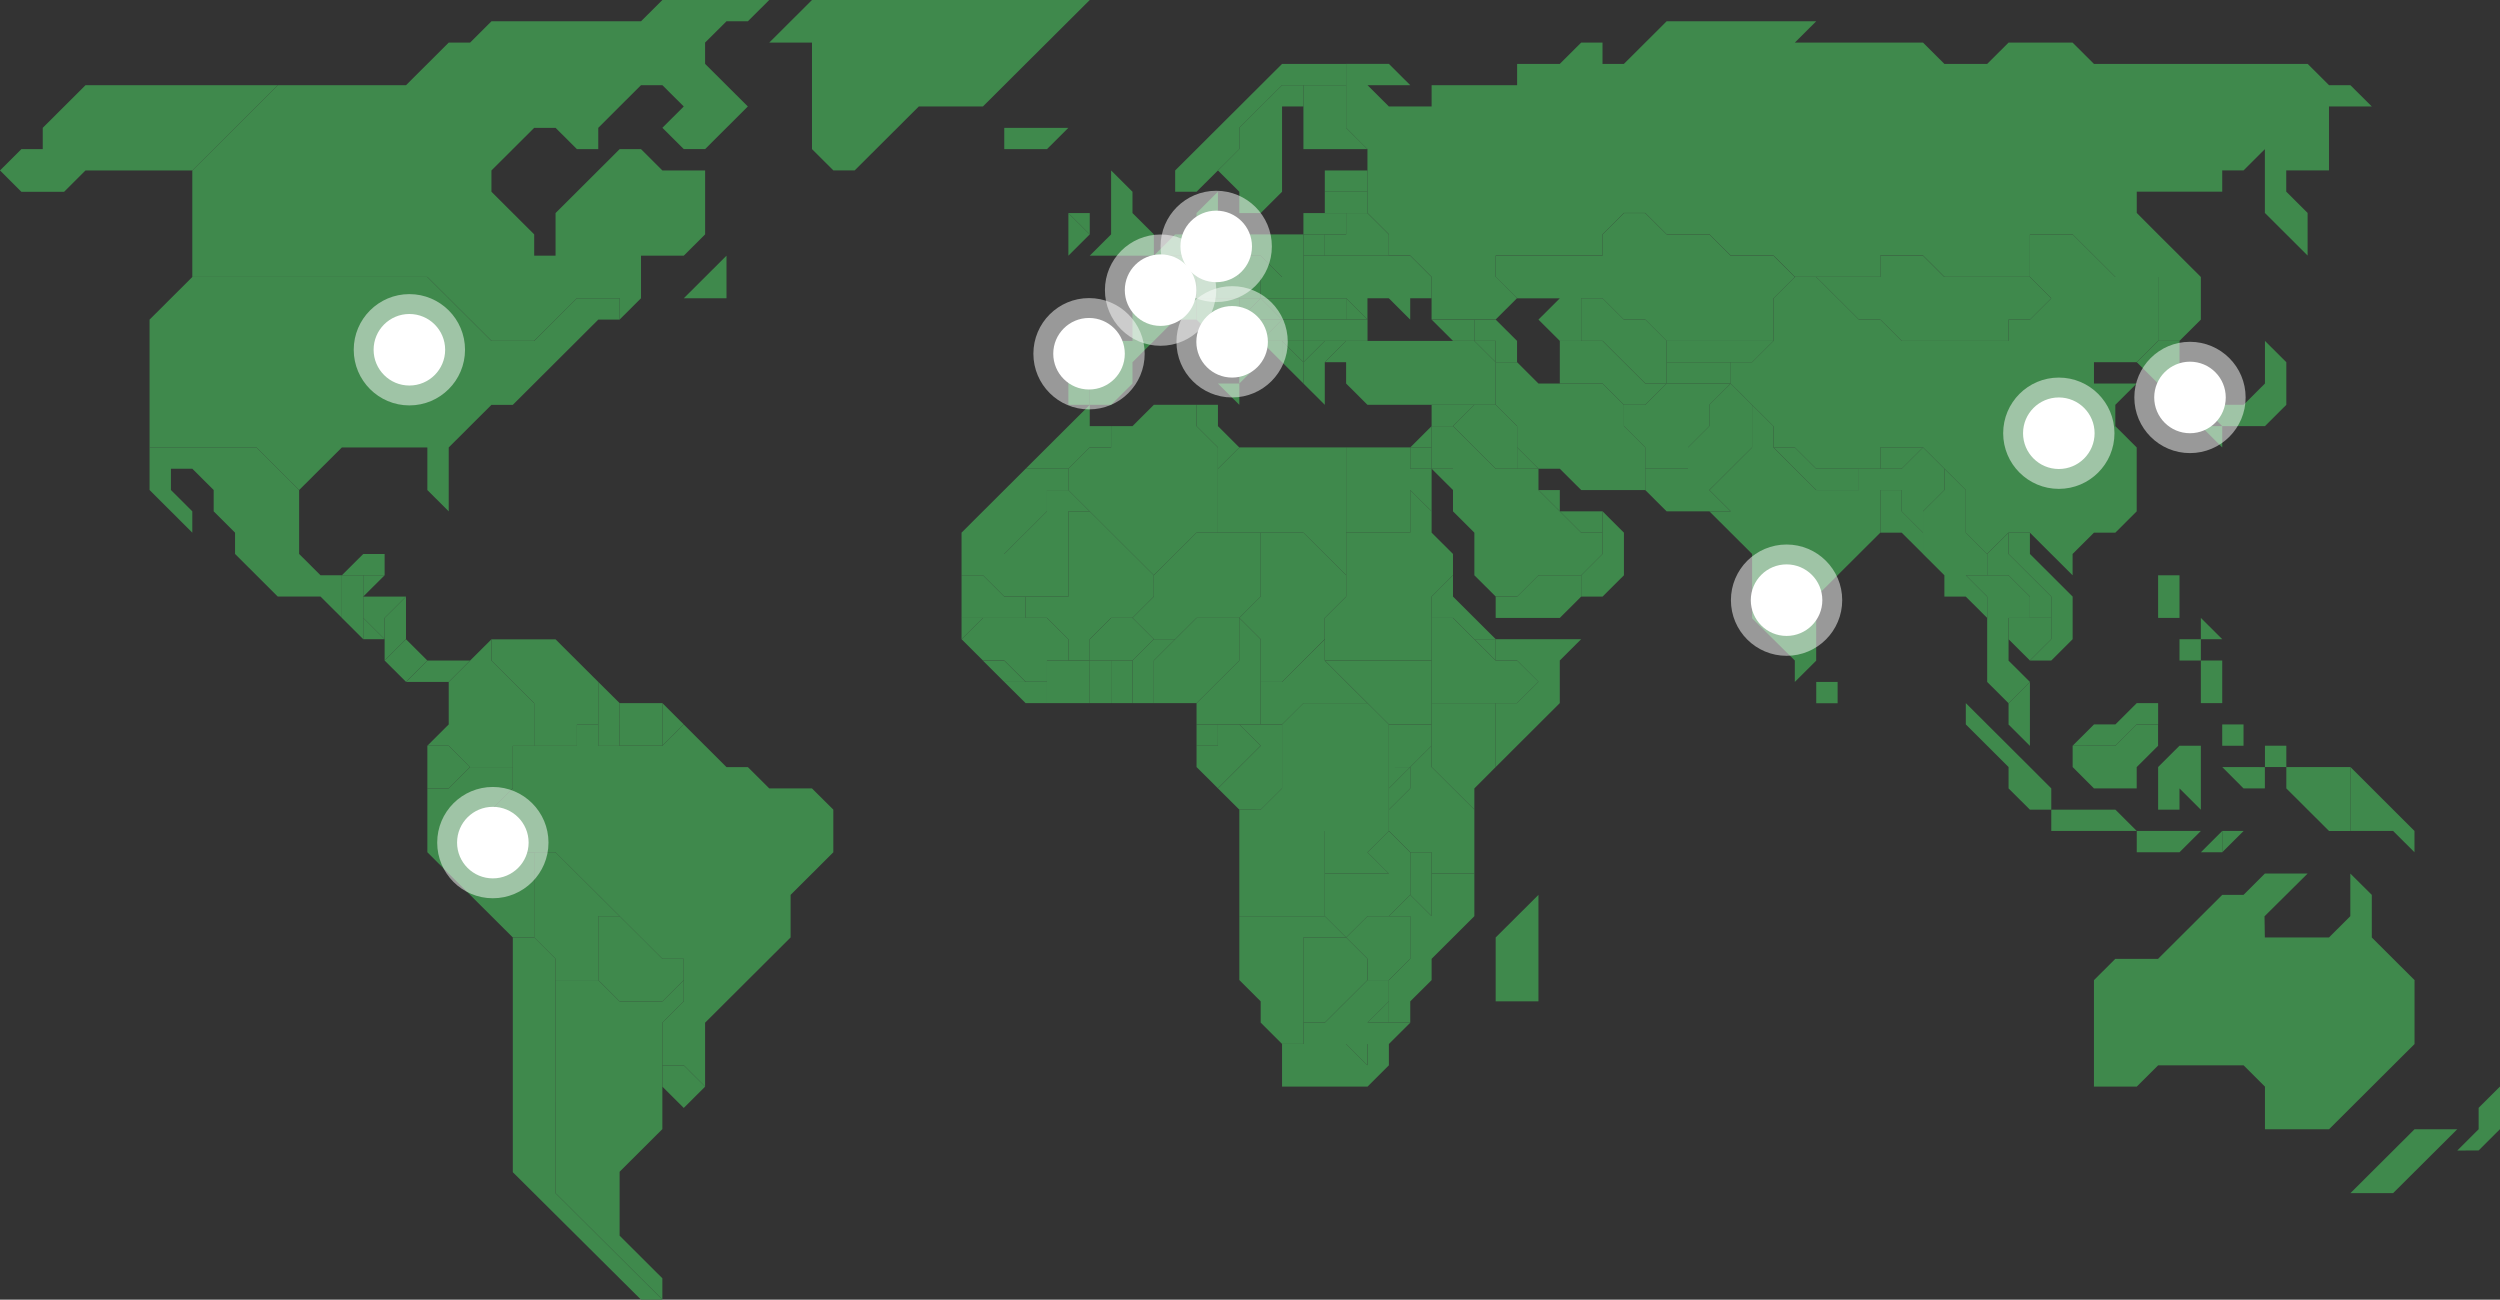 <svg width="629" height="327" viewBox="0 0 629 327" fill="none" xmlns="http://www.w3.org/2000/svg">
<rect x="0" y="0" width="629" height="327" fill="#333333" stroke="none"/>
<g clip-path="url(#clip0_2983_30813)">
<path d="M311.811 203.706L306.435 198.361L311.811 193.003L317.188 187.639L311.811 182.281H322.565V198.361L317.188 203.725L311.811 203.706Z" fill="#3F894C"/>
<path d="M435.46 91.131H419.336V96.495H435.46V91.131Z" fill="#3F894C"/>
<path d="M172.033 182.264L166.656 176.906V187.628L172.033 182.264Z" fill="#3F894C"/>
<path d="M166.656 176.906H155.902V187.628H166.656V176.906Z" fill="#3F894C"/>
<path d="M155.902 176.906L150.525 171.574V187.66H155.896L155.902 176.906Z" fill="#3F894C"/>
<path d="M166.656 273.395L172.033 278.759L177.41 273.395L172.033 268.037H166.656V273.395Z" fill="#3F894C"/>
<path d="M129.024 235.864L115.585 222.47L112.9 219.791L107.523 214.427V198.36H112.894L118.264 192.996H129.018V198.36L123.641 203.718V209.082L129.018 214.44H134.395V235.864H129.024Z" fill="#3F894C"/>
<path d="M107.523 198.364V187.623H112.894L118.264 192.987L112.894 198.364H107.523Z" fill="#3F894C"/>
<path d="M107.523 187.621L112.9 182.263V171.573L118.271 166.209L123.648 160.852V166.209L134.401 176.931V187.653H129.024V193.017H118.271L112.894 187.621H107.523Z" fill="#3F894C"/>
<path d="M150.525 171.573L142.457 163.53L139.772 160.852H123.647V166.209L134.401 176.931V187.653H145.155V182.295H150.525V171.573Z" fill="#3F894C"/>
<path d="M107.523 166.186H118.271L112.894 171.575H102.146L107.523 166.186Z" fill="#3F894C"/>
<path d="M96.769 166.186L102.146 171.543L107.517 166.186L102.146 160.828L96.769 166.186Z" fill="#3F894C"/>
<path d="M96.77 166.179V155.464L102.147 150.1V160.821L96.77 166.179Z" fill="#3F894C"/>
<path d="M96.77 160.821H91.394V155.463L96.77 160.821Z" fill="#3F894C"/>
<path d="M96.77 160.821V155.464L102.147 150.1H91.394V155.464L96.77 160.821Z" fill="#3F894C"/>
<path d="M91.394 150.1L96.77 144.742H91.394V150.1Z" fill="#3F894C"/>
<path d="M86.017 155.464V144.742H91.393V160.822L86.017 155.464Z" fill="#3F894C"/>
<path d="M413.945 123.298L419.322 128.656H435.446L430.069 123.298L435.446 117.934L440.823 112.576V101.854L435.446 96.49L430.069 101.854V107.212L424.699 112.576V117.934H413.945V123.298Z" fill="#3F894C"/>
<path d="M419.336 91.131H440.837L446.214 85.773H419.336V91.131Z" fill="#3F894C"/>
<path d="M397.828 85.767H403.205L408.582 91.131L413.959 96.489H419.335V85.767L413.959 80.409H408.582L403.205 75.045H397.828V85.767Z" fill="#3F894C"/>
<path d="M392.451 85.773V96.495H403.205L408.582 101.853H413.946L419.323 96.495H413.946L403.192 85.773H392.451Z" fill="#3F894C"/>
<path d="M381.704 75.055H392.451L387.074 80.413L392.451 85.777H397.828V75.055H403.205L408.582 80.413H413.946L419.323 85.777H446.201V75.055L451.577 69.691L446.201 64.333H435.46L430.083 58.969H419.335L413.946 53.611H408.569L403.192 58.969V64.333H376.314V69.691L381.704 75.055Z" fill="#3F894C"/>
<path d="M376.314 91.131V85.773H370.938L376.314 91.131Z" fill="#3F894C"/>
<path d="M376.314 91.132H381.691V85.768L376.314 80.41H370.938V85.768H376.314V91.132Z" fill="#3F894C"/>
<path d="M360.197 80.41L365.574 85.768H370.951V80.41H360.197Z" fill="#3F894C"/>
<path d="M306.434 182.268H301.051V187.625H306.428L306.434 182.268Z" fill="#3F894C"/>
<path d="M306.434 182.268V187.625H301.051V192.989L306.428 198.347L317.181 187.625L311.804 182.268H306.434Z" fill="#3F894C"/>
<path d="M322.565 182.263H317.188V171.573H322.565L327.942 166.209L333.319 160.852V166.209L344.066 176.931H327.942L322.565 182.263Z" fill="#3F894C"/>
<path d="M301.051 182.264V176.906L306.428 171.542L311.804 166.185V155.463L317.181 160.821V182.264H301.051Z" fill="#3F894C"/>
<path d="M317.188 134.02H327.942L338.683 144.741V150.099L333.306 155.463V160.821L322.565 171.574H317.188V160.821L311.812 155.463L317.188 150.099V134.02Z" fill="#3F894C"/>
<path d="M290.311 144.741L295.681 139.377L301.058 134.02H317.189V150.099L311.812 155.463H301.052L295.675 160.821H290.305L284.928 155.463L290.305 150.099L290.311 144.741Z" fill="#3F894C"/>
<path d="M301.051 176.906H290.311V166.185L295.681 160.821L301.058 155.463H311.811V166.185L301.051 176.906Z" fill="#3F894C"/>
<path d="M290.31 160.824H295.681L290.31 166.182V176.904H284.934V166.182L290.31 160.824Z" fill="#3F894C"/>
<path d="M284.933 166.186H279.557V176.901H284.933V166.186Z" fill="#3F894C"/>
<path d="M279.557 176.901H274.18V166.186H279.557V176.901Z" fill="#3F894C"/>
<path d="M274.18 166.185V160.821L279.557 155.463H284.933L290.31 160.821L284.933 166.185H274.18Z" fill="#3F894C"/>
<path d="M274.18 166.186H263.42V176.901H274.174L274.18 166.186Z" fill="#3F894C"/>
<path d="M263.42 176.906H258.043L252.673 171.574H263.42V176.906Z" fill="#3F894C"/>
<path d="M252.673 171.575L247.303 166.217H252.673L258.05 171.575H252.673Z" fill="#3F894C"/>
<path d="M241.926 144.742V155.464H258.05V150.1H252.673L247.303 144.742H241.926Z" fill="#3F894C"/>
<path d="M247.303 155.463L241.926 160.821L247.303 166.185H252.673L258.05 171.542H263.42V166.185H268.797V160.821L263.42 155.463H247.303Z" fill="#3F894C"/>
<path d="M241.926 160.821V155.463H247.303L241.926 160.821Z" fill="#3F894C"/>
<path d="M274.179 128.655H268.803V150.098H258.049V155.456H263.419L268.796 160.82V166.178H274.173V160.82L279.55 155.456H284.927L290.297 150.098V144.74L274.179 128.655Z" fill="#3F894C"/>
<path d="M274.18 128.655L268.804 123.297H263.42V128.655L252.667 139.376H241.926V144.74H247.303L252.673 150.098H268.804V128.655H274.18Z" fill="#3F894C"/>
<path d="M241.926 139.379V134.015L258.05 117.936H268.804V123.293H263.42V128.657L252.667 139.379H241.926Z" fill="#3F894C"/>
<path d="M365.574 107.213H360.197V101.855H370.951L365.574 107.213Z" fill="#3F894C"/>
<path d="M365.574 107.211H360.197V117.933H365.574V107.211Z" fill="#3F894C"/>
<path d="M360.197 107.211L354.82 112.575H360.197V107.211Z" fill="#3F894C"/>
<path d="M360.197 112.572H354.82V117.93H360.197V112.572Z" fill="#3F894C"/>
<path d="M306.435 134.016V117.93L311.811 112.572H338.683V144.738L327.929 134.016H306.435Z" fill="#3F894C"/>
<path d="M311.811 112.577L306.434 107.213V101.855H301.051V107.213L306.428 112.577V117.935L311.811 112.577Z" fill="#3F894C"/>
<path d="M279.557 107.213H284.934L290.304 101.855H301.051V107.213L306.428 112.577V134.021H301.051L290.298 144.743L268.797 123.299V117.935L274.174 112.577H279.551L279.557 107.213Z" fill="#3F894C"/>
<path d="M258.049 117.935L274.179 101.855V107.213H279.556V112.577H274.179L268.803 117.935H258.049Z" fill="#3F894C"/>
<path d="M387.074 225.152V251.941H376.314V235.868L387.074 225.152Z" fill="#3F894C"/>
<path d="M354.82 214.43V225.151L360.197 230.509V214.43H354.82Z" fill="#3F894C"/>
<path d="M354.819 225.154L349.443 230.518H344.066L338.682 235.87L333.306 230.512V219.79H349.43L344.053 214.432L349.43 209.068L354.807 214.432L354.819 225.154Z" fill="#3F894C"/>
<path d="M344.067 246.587H349.444L354.82 241.23V230.508H344.067L338.684 235.866L344.054 241.23L344.067 246.587Z" fill="#3F894C"/>
<path d="M370.951 219.787V230.509L365.574 235.873L360.197 241.231V246.595L354.82 251.94V257.304H349.443V246.595L354.82 241.231V230.509H349.443L354.82 225.151L360.197 230.509V219.787H370.951Z" fill="#3F894C"/>
<path d="M338.683 235.869L344.054 241.233V246.591L338.683 251.942L333.307 257.3H327.93V235.869H338.683Z" fill="#3F894C"/>
<path d="M349.443 251.941V257.299H344.066L349.443 251.941Z" fill="#3F894C"/>
<path d="M338.683 262.672L344.053 268.03V262.672H338.683Z" fill="#3F894C"/>
<path d="M344.066 257.312L349.443 251.954V246.59H344.066L333.319 257.312H327.942V262.676H322.565V273.397H344.066L349.443 268.033V262.676L354.82 257.312H344.066ZM344.066 268.033L338.696 262.676H344.066V268.033Z" fill="#3F894C"/>
<path d="M338.683 235.866H327.942V262.654H322.565L317.188 257.29V251.939L311.812 246.575V230.508H333.319L338.683 235.866Z" fill="#3F894C"/>
<path d="M333.319 209.068H311.812V230.512H333.319V209.068Z" fill="#3F894C"/>
<path d="M381.704 117.935V107.213L376.327 101.855H370.95L365.573 107.213L376.314 117.935H381.704Z" fill="#3F894C"/>
<path d="M349.443 209.072L344.066 214.429L349.443 219.793H333.319V209.072H311.812V203.708H317.188L322.565 198.35V182.264L327.942 176.906H344.066L349.443 182.264V209.072Z" fill="#3F894C"/>
<path d="M349.443 182.268V192.989H354.82L360.197 187.625V182.268H349.443Z" fill="#3F894C"/>
<path d="M354.82 198.36L349.443 203.718V198.36L354.82 192.996V198.36Z" fill="#3F894C"/>
<path d="M349.443 203.709V209.067L354.82 214.431H360.197V219.789H370.951V203.709L360.197 192.987V187.623L354.82 192.987V198.364L349.443 203.709Z" fill="#3F894C"/>
<path d="M349.443 192.98V198.364L354.82 193L349.443 192.98Z" fill="#3F894C"/>
<path d="M370.951 203.708L360.197 192.986V176.906H376.315V192.986L370.951 198.363V203.708Z" fill="#3F894C"/>
<path d="M360.196 176.906H381.704L387.081 171.542L381.704 166.185H376.314L365.56 155.463H360.184L360.196 176.906Z" fill="#3F894C"/>
<path d="M333.318 166.186L349.442 182.265H360.196V166.186H333.318Z" fill="#3F894C"/>
<path d="M360.196 117.93V128.652L354.819 123.294V134.016H338.683V112.572H354.819V117.93H360.196Z" fill="#3F894C"/>
<path d="M360.196 128.655V134.019L365.573 139.376V144.74L360.196 150.098V166.178H333.318V155.456L338.695 150.098V134.019H354.819V123.297L360.196 128.655Z" fill="#3F894C"/>
<path d="M365.574 144.742V150.1L370.951 155.464L376.328 160.822H370.951L365.574 155.464H360.197V150.1L365.574 144.742Z" fill="#3F894C"/>
<path d="M370.951 160.824L376.328 166.182V160.824H370.951Z" fill="#3F894C"/>
<path d="M376.314 160.824H397.815L392.439 166.182V176.904L387.062 182.268L381.691 187.625L376.314 192.99V176.904H381.691L387.062 171.546L381.691 166.182H376.314V160.824Z" fill="#3F894C"/>
<path d="M397.828 150.1L392.451 155.464H376.314V150.1H381.691L387.062 144.742H397.815L397.828 150.1Z" fill="#3F894C"/>
<path d="M403.205 128.655L408.582 134.019V144.74L403.205 150.098H397.828V144.74L403.205 139.376V128.655Z" fill="#3F894C"/>
<path d="M397.828 134.019L392.451 128.655H403.205V134.019H397.828Z" fill="#3F894C"/>
<path d="M387.075 117.93H381.704V112.572L387.075 117.93Z" fill="#3F894C"/>
<path d="M387.081 123.297H392.451V128.655L387.081 123.297Z" fill="#3F894C"/>
<path d="M360.197 117.933L365.574 123.297V128.655L370.951 134.019V144.741L376.328 150.098H381.705L387.081 144.741H397.829L403.206 139.377V134.019H397.829L392.452 128.655L387.081 123.297V117.933H376.315L365.561 107.211V117.933H360.197Z" fill="#3F894C"/>
<path d="M591.369 300.195L607.5 284.115H618.247L602.104 300.195H591.369Z" fill="#3F894C"/>
<path d="M618.246 289.476L623.623 284.118V278.729L629 273.371V284.093L623.623 289.451L618.246 289.476Z" fill="#3F894C"/>
<path d="M526.84 273.396V246.607L532.217 241.243H542.97L559.114 225.151H564.471L569.842 219.787H580.595L569.752 230.541L569.835 235.873H585.966L591.343 230.509V219.787L596.745 225.151V235.873L607.499 246.595V262.674L591.368 278.76L585.991 284.118H569.861V273.396L564.49 268.038H542.983L537.606 273.396H526.84Z" fill="#3F894C"/>
<path d="M559.114 166.186H553.737V176.901H559.114V166.186Z" fill="#3F894C"/>
<path d="M548.36 144.742H542.983V155.464H548.36V144.742Z" fill="#3F894C"/>
<path d="M553.737 160.828H548.36V166.186H553.737V160.828Z" fill="#3F894C"/>
<path d="M559.114 160.821H553.737V155.463L559.114 160.821Z" fill="#3F894C"/>
<path d="M510.73 192.986L494.6 176.906V182.264L505.353 192.986V198.363L510.73 203.72H516.101V198.363L510.73 192.986Z" fill="#3F894C"/>
<path d="M516.1 203.709V209.067H537.607L532.23 203.709H516.1Z" fill="#3F894C"/>
<path d="M548.36 214.432H537.606V209.068H553.737L548.36 214.432Z" fill="#3F894C"/>
<path d="M553.737 214.432L559.114 209.068V214.432H553.737Z" fill="#3F894C"/>
<path d="M521.477 187.631V192.988L526.841 198.365H537.594V193.001L542.971 187.643V182.279H537.594L532.217 187.643L521.477 187.631Z" fill="#3F894C"/>
<path d="M548.36 187.623L542.983 192.987V203.709H548.36V198.364L553.737 203.728V187.623H548.36Z" fill="#3F894C"/>
<path d="M559.113 192.986L564.471 198.363H569.841V193.005L559.113 192.986Z" fill="#3F894C"/>
<path d="M564.471 182.268H559.113V187.632H564.471V182.268Z" fill="#3F894C"/>
<path d="M575.238 187.623H569.861V192.987H575.238V187.623Z" fill="#3F894C"/>
<path d="M575.238 192.986V198.363L580.615 203.727L585.992 209.085H591.369V192.986H575.238Z" fill="#3F894C"/>
<path d="M559.113 214.432L564.49 209.068H559.113V214.432Z" fill="#3F894C"/>
<path d="M591.369 192.98L602.104 203.702L607.481 209.066V214.424L602.104 209.066H591.369V192.98Z" fill="#3F894C"/>
<path d="M521.477 187.628L526.853 182.264H532.23L537.607 176.906H542.984V182.264H537.607L532.23 187.628H521.477Z" fill="#3F894C"/>
<path d="M510.728 171.574V187.66L505.352 182.296V176.938L510.728 171.574Z" fill="#3F894C"/>
<path d="M505.352 155.463H516.105V160.821L510.728 166.185L505.352 160.821V155.463Z" fill="#3F894C"/>
<path d="M510.73 155.464V150.1L505.353 144.742H494.6L499.976 150.1V171.575L505.353 176.939L510.73 171.575L505.353 166.218V155.464H510.73Z" fill="#3F894C"/>
<path d="M505.352 134.02V139.377L510.729 144.741L516.1 150.099V155.463H510.729V150.099L505.352 144.741H499.976V139.377L505.352 134.02Z" fill="#3F894C"/>
<path d="M510.728 134.02V139.377L521.476 150.099V160.821L516.105 166.185H510.728L516.105 160.821V150.099L505.352 139.377V134.02H510.728Z" fill="#3F894C"/>
<path d="M494.597 144.737H499.974V139.379L494.597 134.015V123.293L489.208 117.936V123.293L483.831 128.657V139.379L489.208 144.737V150.101H494.585L499.962 155.459V150.101L494.597 144.737Z" fill="#3F894C"/>
<path d="M478.468 134.019L483.845 139.376V134.019L478.468 128.655V123.297H473.091V134.019H478.468Z" fill="#3F894C"/>
<path d="M483.845 112.572H473.091V117.93H478.468L483.845 112.572Z" fill="#3F894C"/>
<path d="M446.213 112.572H451.577L456.954 117.93H467.707V123.294H456.967L446.213 112.572Z" fill="#3F894C"/>
<path d="M456.967 69.692L462.344 75.05L467.72 80.414H473.091L478.468 85.772H505.352V80.414H510.729L516.099 75.05L510.729 69.692H489.209L483.832 64.328H473.091V69.692H456.967Z" fill="#3F894C"/>
<path d="M553.737 107.211L559.114 112.575V107.211H553.737Z" fill="#3F894C"/>
<path d="M553.737 101.853L559.114 107.217H569.861L575.238 101.853V91.131L569.861 85.773V96.495L564.491 101.853H553.737Z" fill="#3F894C"/>
<path d="M548.36 91.131V107.217L542.983 101.853V96.495L548.36 91.131Z" fill="#3F894C"/>
<path d="M548.36 85.773V91.131L542.983 96.495L537.606 91.131L542.983 85.773H548.36Z" fill="#3F894C"/>
<path d="M451.578 69.689L446.201 75.053V85.774L440.824 91.132H435.447V96.496L446.201 107.218V112.576H451.578L456.955 117.933H473.079V112.576H483.832L489.209 117.933L494.586 123.297V134.019L499.963 139.377L505.34 134.019H510.716L516.087 139.377L521.464 144.741V139.377L526.841 134.019H532.217L537.594 128.655V112.576L532.217 107.218V101.854L537.594 96.496H526.841V91.132H537.594L542.971 85.774V69.689H532.23L521.477 58.967H510.729V69.689L516.1 75.053L510.729 80.41H505.352V85.774H478.468L473.091 80.41H467.721L456.967 69.689H451.578Z" fill="#3F894C"/>
<path d="M381.704 91.131L387.074 96.495H403.205L408.582 101.853V107.217L413.959 112.574V123.296H397.828L392.451 117.938H387.074L381.704 112.574V107.217L376.314 101.853V91.131H381.704Z" fill="#3F894C"/>
<path d="M462.344 171.574H456.967V176.938H462.344V171.574Z" fill="#3F894C"/>
<path d="M430.082 128.657L440.836 139.378V155.566L451.577 166.186V171.576L456.953 166.218V150.1L462.33 144.743L467.707 139.378L473.084 134.021V123.299H478.454V128.657L483.831 134.021V128.657L489.208 123.299V117.935L483.831 112.577L478.454 117.935H467.72V123.299H456.966L451.577 117.935L446.2 112.577V107.213L440.823 101.855V112.577L430.082 123.299L435.459 128.657H430.082Z" fill="#3F894C"/>
<path d="M333.318 91.131H338.682V96.495L344.053 101.853H376.314V91.131L370.937 85.773H338.682L333.318 91.131Z" fill="#3F894C"/>
<path d="M344.066 42.887H333.318V48.244H344.066V42.887Z" fill="#3F894C"/>
<path d="M344.066 48.246H333.318V53.604H344.066V48.246Z" fill="#3F894C"/>
<path d="M338.682 53.611H327.941V58.969H338.682V53.611Z" fill="#3F894C"/>
<path d="M333.318 64.333V58.969H338.682V53.611H344.053L349.43 58.969V64.333H333.318Z" fill="#3F894C"/>
<path d="M327.942 75.05H338.683L344.054 80.414V75.05H349.431L354.807 80.414V75.05H360.184V69.692L354.807 64.328H327.942V75.05Z" fill="#3F894C"/>
<path d="M338.683 80.409H344.053L338.683 75.045V80.409Z" fill="#3F894C"/>
<path d="M338.683 75.045H327.942V80.409H338.683V75.045Z" fill="#3F894C"/>
<path d="M344.067 80.41H327.942V85.768H344.067V80.41Z" fill="#3F894C"/>
<path d="M327.942 91.131V85.773H333.319L327.942 91.131Z" fill="#3F894C"/>
<path d="M327.942 91.131V96.495L333.319 101.853V91.131L338.696 85.773H333.319L327.942 91.131Z" fill="#3F894C"/>
<path d="M327.942 96.495L322.565 91.131V85.773L327.942 91.131V96.495Z" fill="#3F894C"/>
<path d="M327.942 85.773V91.131L322.565 85.773H327.942Z" fill="#3F894C"/>
<path d="M284.933 53.608V48.244L279.557 42.887V58.966L274.18 64.33H290.31V58.966L284.933 53.608Z" fill="#3F894C"/>
<path d="M274.18 53.611H268.803L274.18 58.969V53.611Z" fill="#3F894C"/>
<path d="M268.803 64.333L274.18 58.969L268.803 53.611V64.333Z" fill="#3F894C"/>
<path d="M252.673 32.166V37.524H263.42L268.797 32.166H252.673Z" fill="#3F894C"/>
<path d="M204.295 0L193.541 10.722H204.295V37.51L209.665 42.868H215.042L231.172 26.788H247.303L258.05 16.067L263.421 10.722L268.798 5.364L274.181 0H204.295Z" fill="#3F894C"/>
<path d="M182.786 5.358H188.157L193.54 0H166.656L161.279 5.358H123.648L118.271 10.722H112.894L102.147 21.444H69.886L48.385 42.887V69.676H107.517L123.648 85.755H134.401L145.155 75.04H155.902V80.397L161.279 75.04V64.331H172.033L177.41 58.967V42.887H166.656L161.279 37.523H155.902L145.155 48.245L139.778 53.609V64.331H134.401V58.967L129.024 53.609L123.648 48.245V42.887L134.401 32.165H139.778L145.155 37.523H150.525V32.165L155.902 26.788L161.279 21.431H166.656L172.033 26.788L166.656 32.153L172.033 37.51H177.41L188.157 26.788L182.78 21.431L177.403 16.067V10.709L182.786 5.358Z" fill="#3F894C"/>
<path d="M182.787 75.05V64.328L172.033 75.05H182.787Z" fill="#3F894C"/>
<path d="M150.525 75.051H145.148L134.395 85.773H123.647L118.271 80.415L107.523 69.693H48.385L37.631 80.415V112.58H64.515L75.262 123.296L86.016 112.58H107.523V123.296L112.9 128.66V112.58L123.647 101.859H129.024L150.525 80.415H155.902V75.051H150.525Z" fill="#3F894C"/>
<path d="M69.886 21.443H21.507L10.754 32.165V37.529H5.377L0 42.887L5.377 48.251H16.131L21.507 42.887H48.385L69.886 21.443Z" fill="#3F894C"/>
<path d="M91.393 139.379L86.017 144.737H96.77V139.379H91.393Z" fill="#3F894C"/>
<path d="M75.262 139.374V123.288L69.885 117.93L64.509 112.572H37.631V123.288L43.008 128.652L48.385 134.016V128.652L43.008 123.288V117.93H48.385L53.761 123.288V128.652L59.138 134.016V139.374L69.885 150.095H80.639L86.016 155.453V144.731H80.639L75.262 139.374Z" fill="#3F894C"/>
<path d="M150.526 230.509H155.896L139.772 214.43H134.396V235.873L139.772 241.231V246.589H150.526V230.509Z" fill="#3F894C"/>
<path d="M166.656 241.23L161.279 235.866L155.902 230.508H150.525V246.587L155.896 251.951H166.65L172.026 246.587V241.23H166.656Z" fill="#3F894C"/>
<path d="M139.779 246.59H150.526L155.897 251.954H166.65L172.027 246.59V251.941L166.65 257.299V284.087L161.273 289.451L155.897 294.809V310.895L161.273 316.253L166.65 321.617V326.974L139.772 300.186L139.779 246.59Z" fill="#3F894C"/>
<path d="M204.287 198.361H193.54L188.163 193.003H182.786L172.033 182.281L166.656 187.639H150.525V182.281H145.148V187.639H129.024V198.361L123.647 203.725V209.082L129.024 214.447H139.778L145.155 219.804L150.525 225.149L155.896 230.513L161.273 235.871L166.649 241.235H172.026V251.938L166.649 257.295V268.017H172.026L177.403 273.381V257.308L196.225 238.543L198.917 235.858V225.149L209.664 214.434V203.706L204.287 198.361Z" fill="#3F894C"/>
<path d="M129.025 235.869V294.925L161.286 327.001H166.663L139.785 300.213V241.233L134.409 235.869H129.025Z" fill="#3F894C"/>
<path d="M333.319 58.967H327.942V64.325H333.319V58.967Z" fill="#3F894C"/>
<path d="M591.368 21.443H585.991L580.615 16.079H526.84L521.463 10.721H505.352L499.975 16.079H489.208L483.832 10.721H451.577L456.954 5.357H419.322L413.946 10.721L408.569 16.079H403.192V10.721H397.815L392.438 16.079H381.704V21.443H360.196V26.788H349.443L344.066 21.43H354.819L349.443 16.066H338.683V32.165L344.053 37.523V53.576L349.43 58.941V64.298H354.807L360.184 69.662V80.384H376.314L381.691 75.02L376.314 69.662V64.298H403.192V58.941L408.581 53.576H413.946L419.322 58.941H430.082L435.459 64.298H446.213L451.59 69.662H473.091V64.298H483.844L489.221 69.662H510.728V58.966H521.476L526.853 64.324L532.229 69.688H542.983V85.767H548.36L553.737 80.41V69.688L548.36 64.324L542.983 58.966L537.606 53.576V48.219H559.114V42.88H564.471L569.842 37.523V53.576L580.595 64.298V53.576L575.219 48.219V42.88H585.972V26.788H596.745L591.368 21.443Z" fill="#3F894C"/>
<path d="M306.434 42.885L301.051 48.243H295.674V42.885L301.051 37.528L306.427 32.163L311.804 26.806L322.558 16.084H338.682V21.442H322.564L311.811 32.163V37.528L306.434 42.885Z" fill="#3F894C"/>
<path d="M306.435 42.887L311.811 48.245V53.609H317.188L322.565 48.245V26.788H327.942V21.443H322.565L317.188 26.788L311.811 32.146V37.504L306.435 42.887Z" fill="#3F894C"/>
<path d="M327.942 21.443V37.523H344.067L338.683 32.165V21.443H327.942Z" fill="#3F894C"/>
<path d="M301.051 58.968V53.604L306.428 48.246V58.968H301.051Z" fill="#3F894C"/>
<path d="M311.812 58.967H295.682L301.058 64.331V69.689H311.812V58.967Z" fill="#3F894C"/>
<path d="M290.311 64.331L295.681 58.967L301.058 64.331H290.311Z" fill="#3F894C"/>
<path d="M301.051 64.328V69.692L295.674 64.328H301.051Z" fill="#3F894C"/>
<path d="M290.311 69.692V64.328H295.681L301.058 69.692H290.311Z" fill="#3F894C"/>
<path d="M301.051 69.689H284.934V85.769H290.31L295.681 80.411H301.051V69.689Z" fill="#3F894C"/>
<path d="M311.812 58.967H327.942V69.689H322.565L317.188 64.331H311.812V58.967Z" fill="#3F894C"/>
<path d="M322.565 69.692H311.812V64.328H317.188L322.565 69.692Z" fill="#3F894C"/>
<path d="M327.942 69.689H317.188V75.047H327.942V69.689Z" fill="#3F894C"/>
<path d="M317.188 69.689H306.435V75.047H317.188V69.689Z" fill="#3F894C"/>
<path d="M306.434 69.689H301.051V75.047H306.428L306.434 69.689Z" fill="#3F894C"/>
<path d="M311.812 80.409L317.188 85.767V80.409H322.565L317.188 75.045L311.812 80.409Z" fill="#3F894C"/>
<path d="M317.188 75.045H311.812V80.409L317.188 75.045Z" fill="#3F894C"/>
<path d="M290.304 85.773L284.933 91.131V96.495L279.556 101.853H274.18V91.131L268.803 85.773H290.304Z" fill="#3F894C"/>
<path d="M268.803 101.853H274.18V91.131L268.803 85.773V101.853Z" fill="#3F894C"/>
<path d="M322.565 80.41L317.188 85.768H327.942V80.41H322.565Z" fill="#3F894C"/>
<path d="M311.811 80.409H306.434L317.188 91.131L311.811 96.489V91.131L301.051 80.409V75.045H311.804L311.811 80.409Z" fill="#3F894C"/>
<path d="M306.435 96.498H311.811V101.856L306.435 96.498Z" fill="#3F894C"/>
<path d="M322.565 80.41H317.188V85.768L322.565 80.41Z" fill="#3F894C"/>
<path d="M327.942 80.409V75.045H317.188L322.565 80.409H327.942Z" fill="#3F894C"/>
<path d="M322.565 91.131L317.188 85.773H322.565V91.131Z" fill="#3F894C"/>
<path d="M435.459 96.49L430.082 101.854V107.212L424.712 112.576V117.934H413.945V112.576L408.568 107.212V101.854H413.945L419.322 96.49H435.459Z" fill="#3F894C"/>
<circle cx="124" cy="212" r="9" fill="white"/>
<circle cx="124" cy="212" r="14" fill="white" fill-opacity="0.5"/>
<circle cx="103" cy="88" r="9" fill="white"/>
<circle cx="103" cy="88" r="14" fill="white" fill-opacity="0.5"/>
<circle cx="310" cy="86" r="9" fill="white"/>
<circle cx="310" cy="86" r="14" fill="white" fill-opacity="0.5"/>
<circle cx="274" cy="89" r="9" fill="white"/>
<circle cx="274" cy="89" r="14" fill="white" fill-opacity="0.5"/>
<circle cx="292" cy="73" r="9" fill="white"/>
<circle cx="292" cy="73" r="14" fill="white" fill-opacity="0.5"/>
<circle cx="306" cy="62" r="9" fill="white"/>
<circle cx="306" cy="62" r="14" fill="white" fill-opacity="0.5"/>
<circle cx="449.5" cy="151" r="9" fill="white"/>
<circle cx="449.5" cy="151" r="14" fill="white" fill-opacity="0.5"/>
<circle cx="551" cy="100" r="9" fill="white"/>
<circle cx="551" cy="100" r="14" fill="white" fill-opacity="0.5"/>
<circle cx="518" cy="109" r="9" fill="white"/>
<circle cx="518" cy="109" r="14" fill="white" fill-opacity="0.5"/>
</g>
<defs>
<clipPath id="clip0_2983_30813">
<rect width="629" height="326.998" fill="white"/>
</clipPath>
</defs>
</svg>
